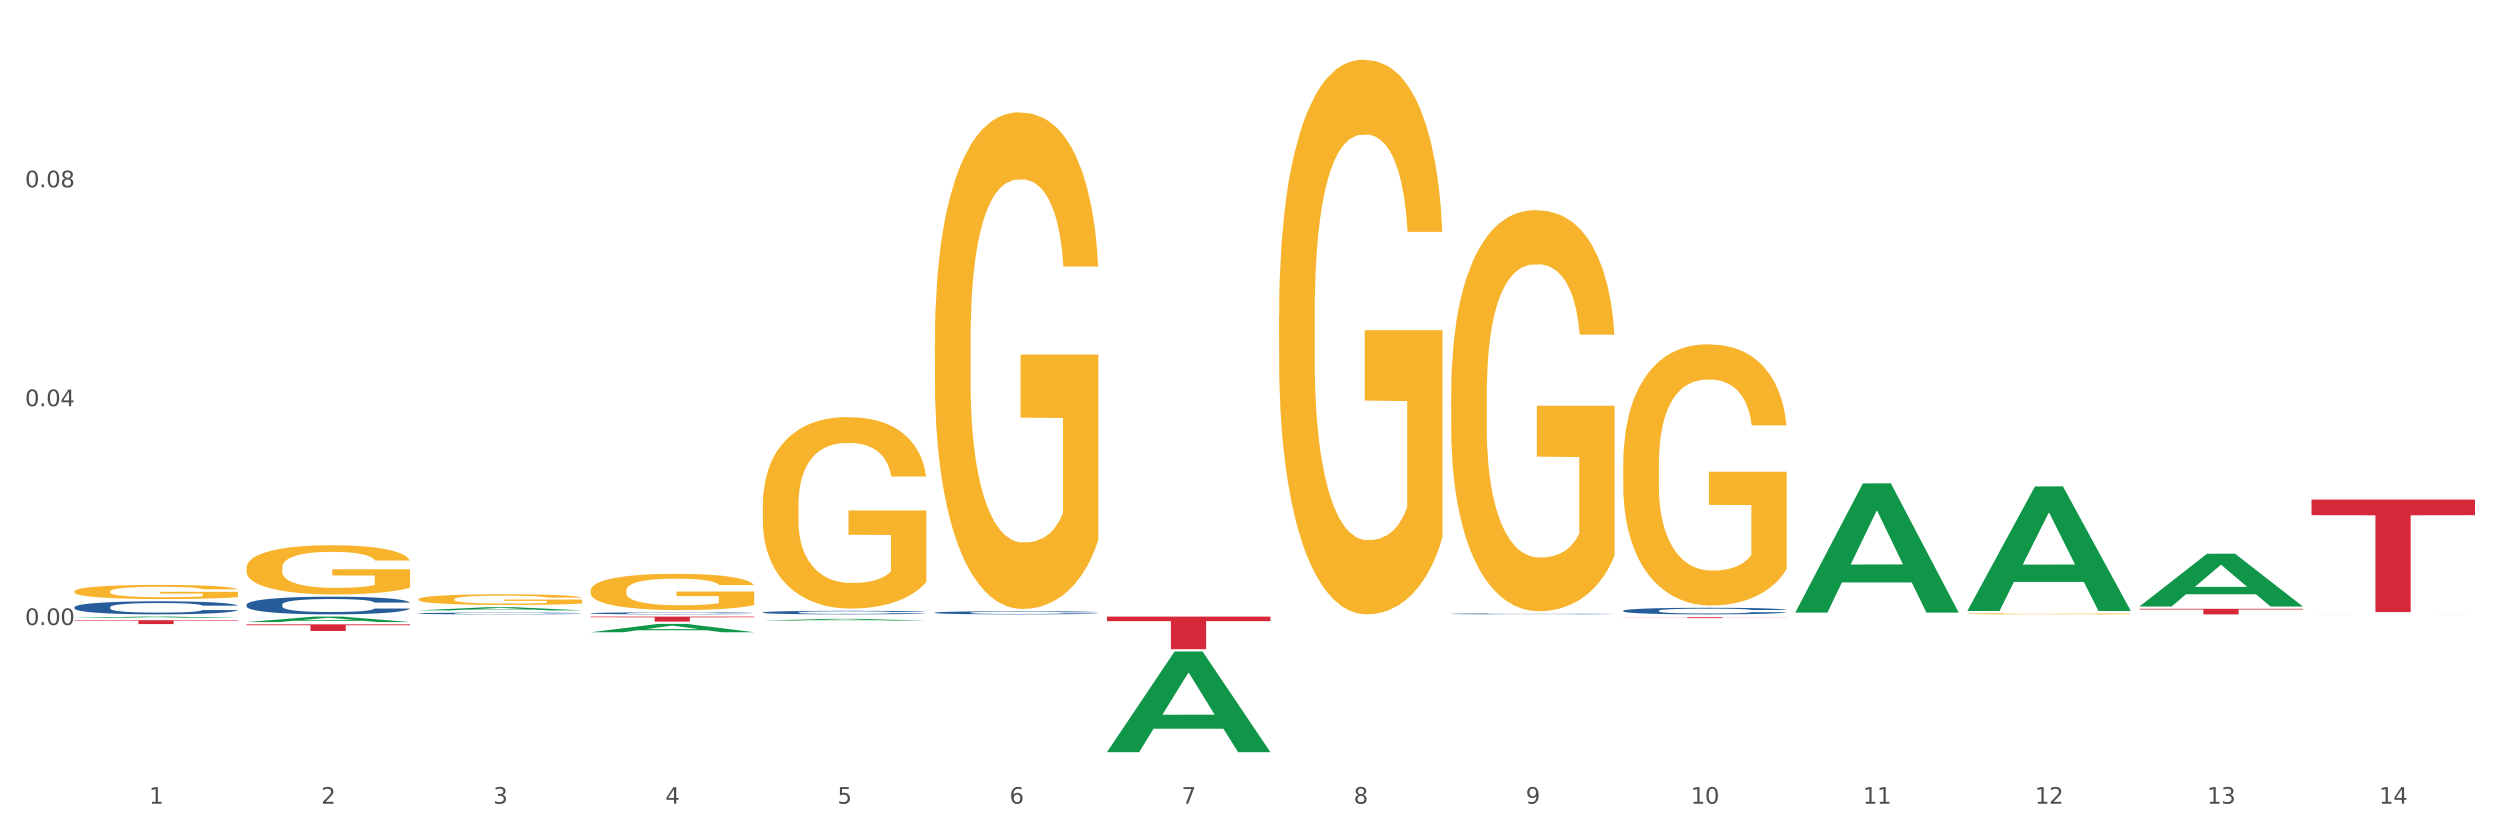 <?xml version="1.0" encoding="utf-8" standalone="no"?>
<!DOCTYPE svg PUBLIC "-//W3C//DTD SVG 1.1//EN"
  "http://www.w3.org/Graphics/SVG/1.1/DTD/svg11.dtd">
<svg xmlns:xlink="http://www.w3.org/1999/xlink" width="1080pt" height="360pt" viewBox="0 0 1080 360" xmlns="http://www.w3.org/2000/svg" version="1.1">
 <rect x="0" y="0" width="1080" height="360" fill="#333333" stroke="none"/>
 <defs>
  <style type="text/css">*{stroke-linejoin: round; stroke-linecap: butt}</style>
 </defs>
 <g id="figure_1">
  <g id="patch_1">
   <path d="M 0 360 
L 1080 360 
L 1080 0 
L 0 0 
z
" style="fill: #ffffff; stroke: #ffffff; stroke-linejoin: miter"/>
  </g>
  <g id="axes_1">
   <g id="matplotlib.axis_1">
    <g id="xtick_1">
     <g id="text_1">
      <!-- 1 -->
      <g style="fill: #4d4d4d" transform="translate(64.432 347.204) scale(0.096 -0.096)">
       <defs>
        <path id="DejaVuSans-31" d="M 794 531 
L 1825 531 
L 1825 4091 
L 703 3866 
L 703 4441 
L 1819 4666 
L 2450 4666 
L 2450 531 
L 3481 531 
L 3481 0 
L 794 0 
L 794 531 
z
" transform="scale(0.016)"/>
       </defs>
       <use xlink:href="#DejaVuSans-31"/>
      </g>
     </g>
    </g>
    <g id="xtick_2">
     <g id="text_2">
      <!-- 2 -->
      <g style="fill: #4d4d4d" transform="translate(138.771 347.204) scale(0.096 -0.096)">
       <defs>
        <path id="DejaVuSans-32" d="M 1228 531 
L 3431 531 
L 3431 0 
L 469 0 
L 469 531 
Q 828 903 1448 1529 
Q 2069 2156 2228 2338 
Q 2531 2678 2651 2914 
Q 2772 3150 2772 3378 
Q 2772 3750 2511 3984 
Q 2250 4219 1831 4219 
Q 1534 4219 1204 4116 
Q 875 4013 500 3803 
L 500 4441 
Q 881 4594 1212 4672 
Q 1544 4750 1819 4750 
Q 2544 4750 2975 4387 
Q 3406 4025 3406 3419 
Q 3406 3131 3298 2873 
Q 3191 2616 2906 2266 
Q 2828 2175 2409 1742 
Q 1991 1309 1228 531 
z
" transform="scale(0.016)"/>
       </defs>
       <use xlink:href="#DejaVuSans-32"/>
      </g>
     </g>
    </g>
    <g id="xtick_3">
     <g id="text_3">
      <!-- 3 -->
      <g style="fill: #4d4d4d" transform="translate(213.109 347.204) scale(0.096 -0.096)">
       <defs>
        <path id="DejaVuSans-33" d="M 2597 2516 
Q 3050 2419 3304 2112 
Q 3559 1806 3559 1356 
Q 3559 666 3084 287 
Q 2609 -91 1734 -91 
Q 1441 -91 1130 -33 
Q 819 25 488 141 
L 488 750 
Q 750 597 1062 519 
Q 1375 441 1716 441 
Q 2309 441 2620 675 
Q 2931 909 2931 1356 
Q 2931 1769 2642 2001 
Q 2353 2234 1838 2234 
L 1294 2234 
L 1294 2753 
L 1863 2753 
Q 2328 2753 2575 2939 
Q 2822 3125 2822 3475 
Q 2822 3834 2567 4026 
Q 2313 4219 1838 4219 
Q 1578 4219 1281 4162 
Q 984 4106 628 3988 
L 628 4550 
Q 988 4650 1302 4700 
Q 1616 4750 1894 4750 
Q 2613 4750 3031 4423 
Q 3450 4097 3450 3541 
Q 3450 3153 3228 2886 
Q 3006 2619 2597 2516 
z
" transform="scale(0.016)"/>
       </defs>
       <use xlink:href="#DejaVuSans-33"/>
      </g>
     </g>
    </g>
    <g id="xtick_4">
     <g id="text_4">
      <!-- 4 -->
      <g style="fill: #4d4d4d" transform="translate(287.448 347.204) scale(0.096 -0.096)">
       <defs>
        <path id="DejaVuSans-34" d="M 2419 4116 
L 825 1625 
L 2419 1625 
L 2419 4116 
z
M 2253 4666 
L 3047 4666 
L 3047 1625 
L 3713 1625 
L 3713 1100 
L 3047 1100 
L 3047 0 
L 2419 0 
L 2419 1100 
L 313 1100 
L 313 1709 
L 2253 4666 
z
" transform="scale(0.016)"/>
       </defs>
       <use xlink:href="#DejaVuSans-34"/>
      </g>
     </g>
    </g>
    <g id="xtick_5">
     <g id="text_5">
      <!-- 5 -->
      <g style="fill: #4d4d4d" transform="translate(361.787 347.204) scale(0.096 -0.096)">
       <defs>
        <path id="DejaVuSans-35" d="M 691 4666 
L 3169 4666 
L 3169 4134 
L 1269 4134 
L 1269 2991 
Q 1406 3038 1543 3061 
Q 1681 3084 1819 3084 
Q 2600 3084 3056 2656 
Q 3513 2228 3513 1497 
Q 3513 744 3044 326 
Q 2575 -91 1722 -91 
Q 1428 -91 1123 -41 
Q 819 9 494 109 
L 494 744 
Q 775 591 1075 516 
Q 1375 441 1709 441 
Q 2250 441 2565 725 
Q 2881 1009 2881 1497 
Q 2881 1984 2565 2268 
Q 2250 2553 1709 2553 
Q 1456 2553 1204 2497 
Q 953 2441 691 2322 
L 691 4666 
z
" transform="scale(0.016)"/>
       </defs>
       <use xlink:href="#DejaVuSans-35"/>
      </g>
     </g>
    </g>
    <g id="xtick_6">
     <g id="text_6">
      <!-- 6 -->
      <g style="fill: #4d4d4d" transform="translate(436.125 347.204) scale(0.096 -0.096)">
       <defs>
        <path id="DejaVuSans-36" d="M 2113 2584 
Q 1688 2584 1439 2293 
Q 1191 2003 1191 1497 
Q 1191 994 1439 701 
Q 1688 409 2113 409 
Q 2538 409 2786 701 
Q 3034 994 3034 1497 
Q 3034 2003 2786 2293 
Q 2538 2584 2113 2584 
z
M 3366 4563 
L 3366 3988 
Q 3128 4100 2886 4159 
Q 2644 4219 2406 4219 
Q 1781 4219 1451 3797 
Q 1122 3375 1075 2522 
Q 1259 2794 1537 2939 
Q 1816 3084 2150 3084 
Q 2853 3084 3261 2657 
Q 3669 2231 3669 1497 
Q 3669 778 3244 343 
Q 2819 -91 2113 -91 
Q 1303 -91 875 529 
Q 447 1150 447 2328 
Q 447 3434 972 4092 
Q 1497 4750 2381 4750 
Q 2619 4750 2861 4703 
Q 3103 4656 3366 4563 
z
" transform="scale(0.016)"/>
       </defs>
       <use xlink:href="#DejaVuSans-36"/>
      </g>
     </g>
    </g>
    <g id="xtick_7">
     <g id="text_7">
      <!-- 7 -->
      <g style="fill: #4d4d4d" transform="translate(510.464 347.204) scale(0.096 -0.096)">
       <defs>
        <path id="DejaVuSans-37" d="M 525 4666 
L 3525 4666 
L 3525 4397 
L 1831 0 
L 1172 0 
L 2766 4134 
L 525 4134 
L 525 4666 
z
" transform="scale(0.016)"/>
       </defs>
       <use xlink:href="#DejaVuSans-37"/>
      </g>
     </g>
    </g>
    <g id="xtick_8">
     <g id="text_8">
      <!-- 8 -->
      <g style="fill: #4d4d4d" transform="translate(584.803 347.204) scale(0.096 -0.096)">
       <defs>
        <path id="DejaVuSans-38" d="M 2034 2216 
Q 1584 2216 1326 1975 
Q 1069 1734 1069 1313 
Q 1069 891 1326 650 
Q 1584 409 2034 409 
Q 2484 409 2743 651 
Q 3003 894 3003 1313 
Q 3003 1734 2745 1975 
Q 2488 2216 2034 2216 
z
M 1403 2484 
Q 997 2584 770 2862 
Q 544 3141 544 3541 
Q 544 4100 942 4425 
Q 1341 4750 2034 4750 
Q 2731 4750 3128 4425 
Q 3525 4100 3525 3541 
Q 3525 3141 3298 2862 
Q 3072 2584 2669 2484 
Q 3125 2378 3379 2068 
Q 3634 1759 3634 1313 
Q 3634 634 3220 271 
Q 2806 -91 2034 -91 
Q 1263 -91 848 271 
Q 434 634 434 1313 
Q 434 1759 690 2068 
Q 947 2378 1403 2484 
z
M 1172 3481 
Q 1172 3119 1398 2916 
Q 1625 2713 2034 2713 
Q 2441 2713 2670 2916 
Q 2900 3119 2900 3481 
Q 2900 3844 2670 4047 
Q 2441 4250 2034 4250 
Q 1625 4250 1398 4047 
Q 1172 3844 1172 3481 
z
" transform="scale(0.016)"/>
       </defs>
       <use xlink:href="#DejaVuSans-38"/>
      </g>
     </g>
    </g>
    <g id="xtick_9">
     <g id="text_9">
      <!-- 9 -->
      <g style="fill: #4d4d4d" transform="translate(659.142 347.204) scale(0.096 -0.096)">
       <defs>
        <path id="DejaVuSans-39" d="M 703 97 
L 703 672 
Q 941 559 1184 500 
Q 1428 441 1663 441 
Q 2288 441 2617 861 
Q 2947 1281 2994 2138 
Q 2813 1869 2534 1725 
Q 2256 1581 1919 1581 
Q 1219 1581 811 2004 
Q 403 2428 403 3163 
Q 403 3881 828 4315 
Q 1253 4750 1959 4750 
Q 2769 4750 3195 4129 
Q 3622 3509 3622 2328 
Q 3622 1225 3098 567 
Q 2575 -91 1691 -91 
Q 1453 -91 1209 -44 
Q 966 3 703 97 
z
M 1959 2075 
Q 2384 2075 2632 2365 
Q 2881 2656 2881 3163 
Q 2881 3666 2632 3958 
Q 2384 4250 1959 4250 
Q 1534 4250 1286 3958 
Q 1038 3666 1038 3163 
Q 1038 2656 1286 2365 
Q 1534 2075 1959 2075 
z
" transform="scale(0.016)"/>
       </defs>
       <use xlink:href="#DejaVuSans-39"/>
      </g>
     </g>
    </g>
    <g id="xtick_10">
     <g id="text_10">
      <!-- 10 -->
      <g style="fill: #4d4d4d" transform="translate(730.426 347.204) scale(0.096 -0.096)">
       <defs>
        <path id="DejaVuSans-30" d="M 2034 4250 
Q 1547 4250 1301 3770 
Q 1056 3291 1056 2328 
Q 1056 1369 1301 889 
Q 1547 409 2034 409 
Q 2525 409 2770 889 
Q 3016 1369 3016 2328 
Q 3016 3291 2770 3770 
Q 2525 4250 2034 4250 
z
M 2034 4750 
Q 2819 4750 3233 4129 
Q 3647 3509 3647 2328 
Q 3647 1150 3233 529 
Q 2819 -91 2034 -91 
Q 1250 -91 836 529 
Q 422 1150 422 2328 
Q 422 3509 836 4129 
Q 1250 4750 2034 4750 
z
" transform="scale(0.016)"/>
       </defs>
       <use xlink:href="#DejaVuSans-31"/>
       <use xlink:href="#DejaVuSans-30" transform="translate(63.623 0)"/>
      </g>
     </g>
    </g>
    <g id="xtick_11">
     <g id="text_11">
      <!-- 11 -->
      <g style="fill: #4d4d4d" transform="translate(804.765 347.204) scale(0.096 -0.096)">
       <use xlink:href="#DejaVuSans-31"/>
       <use xlink:href="#DejaVuSans-31" transform="translate(63.623 0)"/>
      </g>
     </g>
    </g>
    <g id="xtick_12">
     <g id="text_12">
      <!-- 12 -->
      <g style="fill: #4d4d4d" transform="translate(879.104 347.204) scale(0.096 -0.096)">
       <use xlink:href="#DejaVuSans-31"/>
       <use xlink:href="#DejaVuSans-32" transform="translate(63.623 0)"/>
      </g>
     </g>
    </g>
    <g id="xtick_13">
     <g id="text_13">
      <!-- 13 -->
      <g style="fill: #4d4d4d" transform="translate(953.442 347.204) scale(0.096 -0.096)">
       <use xlink:href="#DejaVuSans-31"/>
       <use xlink:href="#DejaVuSans-33" transform="translate(63.623 0)"/>
      </g>
     </g>
    </g>
    <g id="xtick_14">
     <g id="text_14">
      <!-- 14 -->
      <g style="fill: #4d4d4d" transform="translate(1027.781 347.204) scale(0.096 -0.096)">
       <use xlink:href="#DejaVuSans-31"/>
       <use xlink:href="#DejaVuSans-34" transform="translate(63.623 0)"/>
      </g>
     </g>
    </g>
    <g id="xtick_15"/>
    <g id="xtick_16"/>
    <g id="xtick_17"/>
    <g id="xtick_18"/>
    <g id="xtick_19"/>
    <g id="xtick_20"/>
    <g id="xtick_21"/>
    <g id="xtick_22"/>
    <g id="xtick_23"/>
    <g id="xtick_24"/>
    <g id="xtick_25"/>
    <g id="xtick_26"/>
    <g id="xtick_27"/>
   </g>
   <g id="matplotlib.axis_2">
    <g id="ytick_1">
     <g id="text_15">
      <!-- 0.00 -->
      <g style="fill: #4d4d4d" transform="translate(10.8 270.018) scale(0.096 -0.096)">
       <defs>
        <path id="DejaVuSans-2e" d="M 684 794 
L 1344 794 
L 1344 0 
L 684 0 
L 684 794 
z
" transform="scale(0.016)"/>
       </defs>
       <use xlink:href="#DejaVuSans-30"/>
       <use xlink:href="#DejaVuSans-2e" transform="translate(63.623 0)"/>
       <use xlink:href="#DejaVuSans-30" transform="translate(95.41 0)"/>
       <use xlink:href="#DejaVuSans-30" transform="translate(159.033 0)"/>
      </g>
     </g>
    </g>
    <g id="ytick_2">
     <g id="text_16">
      <!-- 0.04 -->
      <g style="fill: #4d4d4d" transform="translate(10.8 175.466) scale(0.096 -0.096)">
       <use xlink:href="#DejaVuSans-30"/>
       <use xlink:href="#DejaVuSans-2e" transform="translate(63.623 0)"/>
       <use xlink:href="#DejaVuSans-30" transform="translate(95.41 0)"/>
       <use xlink:href="#DejaVuSans-34" transform="translate(159.033 0)"/>
      </g>
     </g>
    </g>
    <g id="ytick_3">
     <g id="text_17">
      <!-- 0.08 -->
      <g style="fill: #4d4d4d" transform="translate(10.8 80.915) scale(0.096 -0.096)">
       <use xlink:href="#DejaVuSans-30"/>
       <use xlink:href="#DejaVuSans-2e" transform="translate(63.623 0)"/>
       <use xlink:href="#DejaVuSans-30" transform="translate(95.41 0)"/>
       <use xlink:href="#DejaVuSans-38" transform="translate(159.033 0)"/>
      </g>
     </g>
    </g>
    <g id="ytick_4"/>
    <g id="ytick_5"/>
    <g id="ytick_6"/>
    <g id="ytick_7"/>
   </g>
   <g id="PolyCollection_1">
    <path d="M 924.24 262.991 
L 994.861 262.991 
L 994.861 263.327 
L 967.081 263.329 
L 967.081 265.408 
L 951.852 265.408 
L 951.852 263.329 
L 924.24 263.327 
L 924.24 262.993 
L 924.24 262.991 
z
" clip-path="url(#p493da4c71f)" style="fill: #d62839"/>
    <path d="M 998.578 215.816 
L 1069.2 215.816 
L 1069.2 222.571 
L 1041.42 222.617 
L 1041.42 264.427 
L 1026.191 264.427 
L 1026.191 222.617 
L 998.578 222.571 
L 998.578 215.862 
L 998.578 215.816 
z
" clip-path="url(#p493da4c71f)" style="fill: #d62839"/>
    <path d="M 478.207 266.371 
L 548.829 266.371 
L 548.829 268.328 
L 521.049 268.342 
L 521.049 280.458 
L 505.82 280.458 
L 505.82 268.342 
L 478.207 268.328 
L 478.207 266.384 
L 478.207 266.371 
z
" clip-path="url(#p493da4c71f)" style="fill: #d62839"/>
    <path d="M 701.223 266.647 
L 771.845 266.647 
L 771.845 266.699 
L 744.065 266.7 
L 744.065 267.023 
L 728.836 267.023 
L 728.836 266.7 
L 701.223 266.699 
L 701.223 266.648 
L 701.223 266.647 
z
" clip-path="url(#p493da4c71f)" style="fill: #d62839"/>
    <path d="M 180.852 263.677 
L 180.925 263.676 
L 210.048 262.314 
L 222.133 262.312 
L 251.474 263.679 
L 237.495 263.679 
L 231.161 263.361 
L 201.092 263.361 
L 200.874 263.366 
L 194.758 263.679 
L 180.852 263.679 
L 180.852 263.677 
L 204.878 263.171 
L 227.375 263.17 
L 216.236 262.604 
L 216.09 262.601 
L 215.945 262.605 
L 204.806 263.17 
L 204.878 263.171 
L 180.852 263.677 
z
" clip-path="url(#p493da4c71f)" style="fill: #109648"/>
    <path d="M 255.191 273.126 
L 255.264 273.122 
L 284.386 269.509 
L 296.472 269.505 
L 325.813 273.132 
L 311.834 273.132 
L 305.5 272.288 
L 275.431 272.288 
L 275.213 272.301 
L 269.097 273.132 
L 255.191 273.132 
L 255.191 273.126 
L 279.217 271.784 
L 301.714 271.78 
L 290.575 270.278 
L 290.429 270.272 
L 290.284 270.282 
L 279.144 271.78 
L 279.217 271.784 
L 255.191 273.126 
z
" clip-path="url(#p493da4c71f)" style="fill: #109648"/>
    <path d="M 329.53 266.371 
L 400.152 266.371 
L 400.152 266.372 
L 372.371 266.372 
L 372.371 266.38 
L 357.143 266.38 
L 357.143 266.372 
L 329.53 266.372 
L 329.53 266.371 
L 329.53 266.371 
z
" clip-path="url(#p493da4c71f)" style="fill: #d62839"/>
    <path d="M 255.191 266.371 
L 325.813 266.371 
L 325.813 266.673 
L 298.033 266.675 
L 298.033 268.543 
L 282.804 268.543 
L 282.804 266.675 
L 255.191 266.673 
L 255.191 266.373 
L 255.191 266.371 
z
" clip-path="url(#p493da4c71f)" style="fill: #d62839"/>
    <path d="M 924.24 261.985 
L 924.312 261.964 
L 953.435 239.206 
L 965.52 239.184 
L 994.861 262.028 
L 980.883 262.028 
L 974.548 256.709 
L 944.48 256.709 
L 944.261 256.795 
L 938.145 262.028 
L 924.24 262.028 
L 924.24 261.985 
L 948.265 253.534 
L 970.763 253.513 
L 959.623 244.054 
L 959.478 244.011 
L 959.332 244.075 
L 948.193 253.513 
L 948.265 253.534 
L 924.24 261.985 
z
" clip-path="url(#p493da4c71f)" style="fill: #109648"/>
    <path d="M 998.578 265.408 
L 998.651 265.408 
L 1027.773 265.39 
L 1039.859 265.39 
L 1069.2 265.408 
L 1055.221 265.408 
L 1048.887 265.404 
L 1018.818 265.404 
L 1018.6 265.404 
L 1012.484 265.408 
L 998.578 265.408 
L 998.578 265.408 
L 1022.604 265.401 
L 1045.101 265.401 
L 1033.962 265.394 
L 1033.816 265.394 
L 1033.671 265.394 
L 1022.531 265.401 
L 1022.604 265.401 
L 998.578 265.408 
z
" clip-path="url(#p493da4c71f)" style="fill: #109648"/>
    <path d="M 329.53 268.099 
L 329.603 268.098 
L 358.725 267.343 
L 370.811 267.342 
L 400.152 268.1 
L 386.173 268.1 
L 379.839 267.924 
L 349.77 267.924 
L 349.551 267.927 
L 343.436 268.1 
L 329.53 268.1 
L 329.53 268.099 
L 353.556 267.818 
L 376.053 267.818 
L 364.914 267.504 
L 364.768 267.502 
L 364.622 267.504 
L 353.483 267.818 
L 353.556 267.818 
L 329.53 268.099 
z
" clip-path="url(#p493da4c71f)" style="fill: #109648"/>
    <path d="M 478.207 324.868 
L 478.28 324.827 
L 507.402 281.461 
L 519.488 281.421 
L 548.829 324.95 
L 534.85 324.95 
L 528.516 314.813 
L 498.447 314.813 
L 498.229 314.977 
L 492.113 324.95 
L 478.207 324.95 
L 478.207 324.868 
L 502.233 308.764 
L 524.73 308.723 
L 513.591 290.699 
L 513.445 290.617 
L 513.3 290.739 
L 502.16 308.723 
L 502.233 308.764 
L 478.207 324.868 
z
" clip-path="url(#p493da4c71f)" style="fill: #109648"/>
    <path d="M 106.514 269.698 
L 177.135 269.698 
L 177.135 270.101 
L 149.355 270.104 
L 149.355 272.596 
L 134.126 272.596 
L 134.126 270.104 
L 106.514 270.101 
L 106.514 269.701 
L 106.514 269.698 
z
" clip-path="url(#p493da4c71f)" style="fill: #d62839"/>
    <path d="M 32.175 267.924 
L 102.797 267.924 
L 102.797 268.157 
L 75.017 268.159 
L 75.017 269.604 
L 59.788 269.604 
L 59.788 268.159 
L 32.175 268.157 
L 32.175 267.926 
L 32.175 267.924 
z
" clip-path="url(#p493da4c71f)" style="fill: #d62839"/>
    <path d="M 849.901 263.84 
L 849.974 263.79 
L 879.096 210.151 
L 891.182 210.1 
L 920.523 263.942 
L 906.544 263.942 
L 900.21 251.404 
L 870.141 251.404 
L 869.922 251.606 
L 863.807 263.942 
L 849.901 263.942 
L 849.901 263.84 
L 873.927 243.922 
L 896.424 243.871 
L 885.284 221.576 
L 885.139 221.475 
L 884.993 221.627 
L 873.854 243.871 
L 873.927 243.922 
L 849.901 263.84 
z
" clip-path="url(#p493da4c71f)" style="fill: #109648"/>
    <path d="M 775.562 264.542 
L 775.635 264.49 
L 804.757 208.836 
L 816.843 208.783 
L 846.184 264.647 
L 832.205 264.647 
L 825.871 251.638 
L 795.802 251.638 
L 795.584 251.848 
L 789.468 264.647 
L 775.562 264.647 
L 775.562 264.542 
L 799.588 243.875 
L 822.085 243.823 
L 810.946 220.69 
L 810.8 220.585 
L 810.655 220.743 
L 799.515 243.823 
L 799.588 243.875 
L 775.562 264.542 
z
" clip-path="url(#p493da4c71f)" style="fill: #109648"/>
    <path d="M 32.175 255.507 
L 32.258 255.501 
L 32.258 255.3 
L 32.425 255.127 
L 33.259 254.708 
L 34.51 254.362 
L 35.427 254.177 
L 36.344 254.027 
L 37.428 253.876 
L 38.762 253.719 
L 41.18 253.49 
L 42.681 253.373 
L 44.515 253.25 
L 47.85 253.071 
L 50.268 252.971 
L 52.77 252.887 
L 56.855 252.787 
L 59.523 252.742 
L 62.358 252.708 
L 65.777 252.686 
L 68.361 252.68 
L 74.031 252.697 
L 78.867 252.747 
L 81.202 252.787 
L 84.203 252.854 
L 85.788 252.898 
L 88.372 252.988 
L 91.04 253.105 
L 92.875 253.205 
L 95.626 253.395 
L 97.711 253.585 
L 99.628 253.82 
L 100.629 253.982 
L 101.379 254.133 
L 102.046 254.306 
L 102.713 254.58 
L 87.705 254.58 
L 87.122 254.384 
L 86.204 254.2 
L 84.87 254.021 
L 83.703 253.909 
L 81.702 253.77 
L 79.868 253.68 
L 77.95 253.613 
L 75.615 253.557 
L 73.781 253.529 
L 71.196 253.507 
L 66.11 253.513 
L 62.692 253.557 
L 60.357 253.613 
L 58.856 253.664 
L 57.522 253.719 
L 56.021 253.798 
L 54.27 253.915 
L 53.02 254.021 
L 51.769 254.155 
L 50.768 254.289 
L 49.851 254.446 
L 49.101 254.613 
L 48.517 254.786 
L 48.017 254.999 
L 47.6 255.35 
L 47.6 256.116 
L 47.767 256.289 
L 48.184 256.518 
L 48.684 256.691 
L 49.518 256.898 
L 50.268 257.037 
L 51.686 257.238 
L 53.27 257.406 
L 54.52 257.512 
L 55.771 257.602 
L 57.939 257.724 
L 60.357 257.825 
L 62.441 257.886 
L 65.276 257.942 
L 67.194 257.965 
L 68.862 257.976 
L 72.947 257.976 
L 75.865 257.959 
L 79.117 257.92 
L 81.619 257.87 
L 83.703 257.808 
L 86.038 257.708 
L 87.538 257.613 
L 87.538 256.445 
L 69.195 256.44 
L 69.195 255.663 
L 102.797 255.663 
L 102.797 257.942 
L 101.379 258.06 
L 99.795 258.166 
L 98.128 258.261 
L 95.626 258.378 
L 92.625 258.49 
L 89.956 258.568 
L 87.122 258.635 
L 83.786 258.696 
L 79.451 258.752 
L 76.783 258.775 
L 73.447 258.791 
L 69.529 258.797 
L 66.11 258.786 
L 62.775 258.758 
L 59.273 258.708 
L 55.855 258.635 
L 53.27 258.562 
L 50.685 258.473 
L 47.934 258.356 
L 45.766 258.244 
L 44.098 258.143 
L 42.264 258.015 
L 40.263 257.847 
L 38.762 257.697 
L 37.428 257.54 
L 36.01 257.339 
L 35.01 257.166 
L 34.009 256.948 
L 33.426 256.786 
L 32.759 256.535 
L 32.258 256.183 
L 32.175 255.507 
z
" clip-path="url(#p493da4c71f)" style="fill: #f7b32b"/>
    <path d="M 106.514 245.37 
L 106.597 245.35 
L 106.597 244.652 
L 106.764 244.05 
L 107.598 242.595 
L 108.848 241.391 
L 109.765 240.751 
L 110.683 240.227 
L 111.767 239.703 
L 113.101 239.16 
L 115.519 238.364 
L 117.019 237.957 
L 118.854 237.53 
L 122.189 236.909 
L 124.607 236.559 
L 127.108 236.268 
L 131.194 235.919 
L 133.862 235.764 
L 136.697 235.647 
L 140.115 235.57 
L 142.7 235.55 
L 148.37 235.608 
L 153.206 235.783 
L 155.54 235.919 
L 158.542 236.152 
L 160.126 236.307 
L 162.711 236.617 
L 165.379 237.025 
L 167.213 237.374 
L 169.965 238.034 
L 172.049 238.694 
L 173.967 239.509 
L 174.968 240.072 
L 175.718 240.596 
L 176.385 241.197 
L 177.052 242.148 
L 162.044 242.148 
L 161.46 241.469 
L 160.543 240.829 
L 159.209 240.208 
L 158.042 239.82 
L 156.041 239.334 
L 154.206 239.024 
L 152.289 238.791 
L 149.954 238.597 
L 148.12 238.5 
L 145.535 238.422 
L 140.449 238.442 
L 137.03 238.597 
L 134.696 238.791 
L 133.195 238.966 
L 131.861 239.16 
L 130.36 239.431 
L 128.609 239.839 
L 127.358 240.208 
L 126.108 240.673 
L 125.107 241.139 
L 124.19 241.683 
L 123.44 242.265 
L 122.856 242.866 
L 122.356 243.604 
L 121.939 244.826 
L 121.939 247.485 
L 122.106 248.087 
L 122.522 248.882 
L 123.023 249.484 
L 123.856 250.202 
L 124.607 250.687 
L 126.024 251.386 
L 127.609 251.968 
L 128.859 252.337 
L 130.11 252.647 
L 132.278 253.074 
L 134.696 253.424 
L 136.78 253.637 
L 139.615 253.831 
L 141.533 253.909 
L 143.2 253.948 
L 147.286 253.948 
L 150.204 253.889 
L 153.456 253.753 
L 155.957 253.579 
L 158.042 253.365 
L 160.376 253.016 
L 161.877 252.686 
L 161.877 248.63 
L 143.534 248.611 
L 143.534 245.913 
L 177.135 245.913 
L 177.135 253.831 
L 175.718 254.239 
L 174.134 254.607 
L 172.466 254.937 
L 169.965 255.345 
L 166.963 255.733 
L 164.295 256.005 
L 161.46 256.238 
L 158.125 256.451 
L 153.789 256.645 
L 151.121 256.723 
L 147.786 256.781 
L 143.867 256.8 
L 140.449 256.761 
L 137.114 256.664 
L 133.612 256.49 
L 130.193 256.238 
L 127.609 255.985 
L 125.024 255.675 
L 122.272 255.267 
L 120.104 254.879 
L 118.437 254.53 
L 116.603 254.083 
L 114.601 253.501 
L 113.101 252.977 
L 111.767 252.434 
L 110.349 251.735 
L 109.349 251.134 
L 108.348 250.377 
L 107.764 249.814 
L 107.097 248.941 
L 106.597 247.718 
L 106.514 245.37 
z
" clip-path="url(#p493da4c71f)" style="fill: #f7b32b"/>
    <path d="M 701.223 200.89 
L 701.307 200.787 
L 701.307 197.077 
L 701.474 193.882 
L 702.307 186.152 
L 703.558 179.763 
L 704.475 176.362 
L 705.392 173.579 
L 706.476 170.797 
L 707.81 167.911 
L 710.228 163.685 
L 711.729 161.521 
L 713.563 159.254 
L 716.899 155.956 
L 719.317 154.101 
L 721.818 152.555 
L 725.903 150.7 
L 728.572 149.875 
L 731.406 149.257 
L 734.825 148.845 
L 737.41 148.742 
L 743.08 149.051 
L 747.915 149.979 
L 750.25 150.7 
L 753.252 151.937 
L 754.836 152.761 
L 757.421 154.41 
L 760.089 156.574 
L 761.923 158.429 
L 764.675 161.933 
L 766.759 165.437 
L 768.677 169.766 
L 769.677 172.755 
L 770.428 175.537 
L 771.095 178.732 
L 771.762 183.782 
L 756.754 183.782 
L 756.17 180.175 
L 755.253 176.774 
L 753.919 173.476 
L 752.751 171.415 
L 750.75 168.838 
L 748.916 167.189 
L 746.998 165.953 
L 744.664 164.922 
L 742.829 164.407 
L 740.245 163.995 
L 735.159 164.098 
L 731.74 164.922 
L 729.405 165.953 
L 727.905 166.88 
L 726.571 167.911 
L 725.07 169.354 
L 723.319 171.518 
L 722.068 173.476 
L 720.817 175.949 
L 719.817 178.423 
L 718.9 181.309 
L 718.149 184.4 
L 717.566 187.595 
L 717.065 191.511 
L 716.648 198.004 
L 716.648 212.123 
L 716.815 215.318 
L 717.232 219.544 
L 717.732 222.738 
L 718.566 226.552 
L 719.317 229.128 
L 720.734 232.838 
L 722.318 235.93 
L 723.569 237.888 
L 724.82 239.537 
L 726.987 241.804 
L 729.405 243.659 
L 731.49 244.793 
L 734.325 245.824 
L 736.242 246.236 
L 737.91 246.442 
L 741.996 246.442 
L 744.914 246.133 
L 748.166 245.411 
L 750.667 244.484 
L 752.751 243.35 
L 755.086 241.495 
L 756.587 239.743 
L 756.587 218.204 
L 738.244 218.101 
L 738.244 203.776 
L 771.845 203.776 
L 771.845 245.824 
L 770.428 247.988 
L 768.844 249.946 
L 767.176 251.698 
L 764.675 253.862 
L 761.673 255.924 
L 759.005 257.366 
L 756.17 258.603 
L 752.835 259.737 
L 748.499 260.767 
L 745.831 261.18 
L 742.496 261.489 
L 738.577 261.592 
L 735.159 261.386 
L 731.823 260.87 
L 728.321 259.943 
L 724.903 258.603 
L 722.318 257.263 
L 719.733 255.614 
L 716.982 253.45 
L 714.814 251.389 
L 713.147 249.534 
L 711.312 247.163 
L 709.311 244.072 
L 707.81 241.289 
L 706.476 238.403 
L 705.059 234.693 
L 704.058 231.498 
L 703.058 227.479 
L 702.474 224.49 
L 701.807 219.853 
L 701.307 213.36 
L 701.223 200.89 
z
" clip-path="url(#p493da4c71f)" style="fill: #f7b32b"/>
    <path d="M 849.901 265.137 
L 849.984 265.137 
L 849.984 265.12 
L 850.151 265.106 
L 850.985 265.071 
L 852.235 265.043 
L 853.153 265.027 
L 854.07 265.015 
L 855.154 265.003 
L 856.488 264.99 
L 858.906 264.971 
L 860.407 264.961 
L 862.241 264.951 
L 865.576 264.936 
L 867.994 264.928 
L 870.495 264.921 
L 874.581 264.913 
L 877.249 264.909 
L 880.084 264.906 
L 883.502 264.904 
L 886.087 264.904 
L 891.757 264.905 
L 896.593 264.91 
L 898.927 264.913 
L 901.929 264.918 
L 903.513 264.922 
L 906.098 264.929 
L 908.766 264.939 
L 910.601 264.947 
L 913.352 264.963 
L 915.436 264.979 
L 917.354 264.998 
L 918.355 265.011 
L 919.105 265.024 
L 919.772 265.038 
L 920.439 265.061 
L 905.431 265.061 
L 904.847 265.044 
L 903.93 265.029 
L 902.596 265.015 
L 901.429 265.005 
L 899.428 264.994 
L 897.593 264.986 
L 895.676 264.981 
L 893.341 264.976 
L 891.507 264.974 
L 888.922 264.972 
L 883.836 264.973 
L 880.417 264.976 
L 878.083 264.981 
L 876.582 264.985 
L 875.248 264.99 
L 873.747 264.996 
L 871.996 265.006 
L 870.745 265.015 
L 869.495 265.026 
L 868.494 265.037 
L 867.577 265.05 
L 866.827 265.063 
L 866.243 265.078 
L 865.743 265.095 
L 865.326 265.124 
L 865.326 265.187 
L 865.493 265.201 
L 865.91 265.22 
L 866.41 265.235 
L 867.244 265.252 
L 867.994 265.263 
L 869.411 265.28 
L 870.996 265.294 
L 872.246 265.302 
L 873.497 265.31 
L 875.665 265.32 
L 878.083 265.328 
L 880.167 265.333 
L 883.002 265.338 
L 884.92 265.34 
L 886.587 265.341 
L 890.673 265.341 
L 893.591 265.339 
L 896.843 265.336 
L 899.344 265.332 
L 901.429 265.327 
L 903.763 265.318 
L 905.264 265.311 
L 905.264 265.214 
L 886.921 265.214 
L 886.921 265.15 
L 920.523 265.15 
L 920.523 265.338 
L 919.105 265.347 
L 917.521 265.356 
L 915.853 265.364 
L 913.352 265.374 
L 910.35 265.383 
L 907.682 265.389 
L 904.847 265.395 
L 901.512 265.4 
L 897.177 265.405 
L 894.508 265.406 
L 891.173 265.408 
L 887.254 265.408 
L 883.836 265.407 
L 880.501 265.405 
L 876.999 265.401 
L 873.58 265.395 
L 870.996 265.389 
L 868.411 265.382 
L 865.659 265.372 
L 863.492 265.363 
L 861.824 265.354 
L 859.99 265.344 
L 857.989 265.33 
L 856.488 265.318 
L 855.154 265.305 
L 853.736 265.288 
L 852.736 265.274 
L 851.735 265.256 
L 851.151 265.242 
L 850.484 265.222 
L 849.984 265.193 
L 849.901 265.137 
z
" clip-path="url(#p493da4c71f)" style="fill: #f7b32b"/>
    <path d="M 180.852 258.866 
L 180.936 258.862 
L 180.936 258.71 
L 181.103 258.579 
L 181.936 258.263 
L 183.187 258.001 
L 184.104 257.862 
L 185.021 257.748 
L 186.105 257.634 
L 187.439 257.516 
L 189.857 257.343 
L 191.358 257.255 
L 193.192 257.162 
L 196.528 257.027 
L 198.946 256.951 
L 201.447 256.888 
L 205.533 256.812 
L 208.201 256.778 
L 211.036 256.753 
L 214.454 256.736 
L 217.039 256.732 
L 222.709 256.744 
L 227.545 256.782 
L 229.879 256.812 
L 232.881 256.863 
L 234.465 256.896 
L 237.05 256.964 
L 239.718 257.052 
L 241.552 257.128 
L 244.304 257.272 
L 246.388 257.415 
L 248.306 257.592 
L 249.306 257.715 
L 250.057 257.828 
L 250.724 257.959 
L 251.391 258.166 
L 236.383 258.166 
L 235.799 258.018 
L 234.882 257.879 
L 233.548 257.744 
L 232.38 257.66 
L 230.379 257.554 
L 228.545 257.487 
L 226.627 257.436 
L 224.293 257.394 
L 222.458 257.373 
L 219.874 257.356 
L 214.788 257.36 
L 211.369 257.394 
L 209.034 257.436 
L 207.534 257.474 
L 206.2 257.516 
L 204.699 257.575 
L 202.948 257.664 
L 201.697 257.744 
L 200.446 257.845 
L 199.446 257.946 
L 198.529 258.065 
L 197.778 258.191 
L 197.195 258.322 
L 196.694 258.482 
L 196.277 258.748 
L 196.277 259.326 
L 196.444 259.456 
L 196.861 259.629 
L 197.361 259.76 
L 198.195 259.916 
L 198.946 260.022 
L 200.363 260.173 
L 201.947 260.3 
L 203.198 260.38 
L 204.449 260.447 
L 206.616 260.54 
L 209.034 260.616 
L 211.119 260.663 
L 213.954 260.705 
L 215.871 260.722 
L 217.539 260.73 
L 221.625 260.73 
L 224.543 260.717 
L 227.795 260.688 
L 230.296 260.65 
L 232.38 260.604 
L 234.715 260.528 
L 236.216 260.456 
L 236.216 259.574 
L 217.873 259.57 
L 217.873 258.984 
L 251.474 258.984 
L 251.474 260.705 
L 250.057 260.793 
L 248.473 260.873 
L 246.805 260.945 
L 244.304 261.034 
L 241.302 261.118 
L 238.634 261.177 
L 235.799 261.228 
L 232.464 261.274 
L 228.128 261.316 
L 225.46 261.333 
L 222.125 261.346 
L 218.206 261.35 
L 214.788 261.342 
L 211.452 261.321 
L 207.951 261.283 
L 204.532 261.228 
L 201.947 261.173 
L 199.362 261.105 
L 196.611 261.017 
L 194.443 260.932 
L 192.776 260.857 
L 190.941 260.76 
L 188.94 260.633 
L 187.439 260.519 
L 186.105 260.401 
L 184.688 260.249 
L 183.687 260.119 
L 182.687 259.954 
L 182.103 259.832 
L 181.436 259.642 
L 180.936 259.376 
L 180.852 258.866 
z
" clip-path="url(#p493da4c71f)" style="fill: #f7b32b"/>
    <path d="M 255.191 255.137 
L 255.275 255.123 
L 255.275 254.608 
L 255.441 254.164 
L 256.275 253.09 
L 257.526 252.203 
L 258.443 251.73 
L 259.36 251.344 
L 260.444 250.957 
L 261.778 250.556 
L 264.196 249.969 
L 265.697 249.669 
L 267.531 249.354 
L 270.866 248.896 
L 273.284 248.638 
L 275.786 248.423 
L 279.871 248.166 
L 282.539 248.051 
L 285.374 247.965 
L 288.793 247.908 
L 291.377 247.893 
L 297.047 247.936 
L 301.883 248.065 
L 304.218 248.166 
L 307.219 248.337 
L 308.804 248.452 
L 311.388 248.681 
L 314.057 248.982 
L 315.891 249.239 
L 318.642 249.726 
L 320.727 250.213 
L 322.645 250.814 
L 323.645 251.229 
L 324.395 251.616 
L 325.062 252.06 
L 325.73 252.761 
L 310.721 252.761 
L 310.138 252.26 
L 309.221 251.787 
L 307.886 251.329 
L 306.719 251.043 
L 304.718 250.685 
L 302.884 250.456 
L 300.966 250.284 
L 298.631 250.141 
L 296.797 250.07 
L 294.212 250.012 
L 289.126 250.027 
L 285.708 250.141 
L 283.373 250.284 
L 281.872 250.413 
L 280.538 250.556 
L 279.037 250.757 
L 277.286 251.057 
L 276.036 251.329 
L 274.785 251.673 
L 273.785 252.017 
L 272.867 252.417 
L 272.117 252.847 
L 271.533 253.291 
L 271.033 253.835 
L 270.616 254.737 
L 270.616 256.698 
L 270.783 257.142 
L 271.2 257.729 
L 271.7 258.172 
L 272.534 258.702 
L 273.284 259.06 
L 274.702 259.575 
L 276.286 260.005 
L 277.537 260.277 
L 278.787 260.506 
L 280.955 260.821 
L 283.373 261.079 
L 285.458 261.236 
L 288.292 261.379 
L 290.21 261.437 
L 291.878 261.465 
L 295.963 261.465 
L 298.882 261.422 
L 302.133 261.322 
L 304.635 261.193 
L 306.719 261.036 
L 309.054 260.778 
L 310.555 260.535 
L 310.555 257.543 
L 292.211 257.528 
L 292.211 255.538 
L 325.813 255.538 
L 325.813 261.379 
L 324.395 261.68 
L 322.811 261.952 
L 321.144 262.195 
L 318.642 262.496 
L 315.641 262.782 
L 312.973 262.983 
L 310.138 263.155 
L 306.803 263.312 
L 302.467 263.455 
L 299.799 263.512 
L 296.464 263.555 
L 292.545 263.57 
L 289.126 263.541 
L 285.791 263.469 
L 282.289 263.341 
L 278.871 263.155 
L 276.286 262.968 
L 273.701 262.739 
L 270.95 262.439 
L 268.782 262.152 
L 267.114 261.895 
L 265.28 261.565 
L 263.279 261.136 
L 261.778 260.749 
L 260.444 260.349 
L 259.027 259.833 
L 258.026 259.389 
L 257.025 258.831 
L 256.442 258.416 
L 255.775 257.772 
L 255.275 256.87 
L 255.191 255.137 
z
" clip-path="url(#p493da4c71f)" style="fill: #f7b32b"/>
    <path d="M 626.885 265.191 
L 626.968 265.19 
L 626.968 265.18 
L 627.219 265.167 
L 628.137 265.141 
L 629.306 265.122 
L 631.309 265.1 
L 632.394 265.091 
L 633.813 265.08 
L 636.735 265.063 
L 640.074 265.049 
L 642.411 265.041 
L 644.164 265.036 
L 648.088 265.027 
L 650.342 265.023 
L 652.679 265.02 
L 654.683 265.017 
L 658.022 265.015 
L 660.693 265.014 
L 663.782 265.014 
L 666.369 265.014 
L 669.792 265.015 
L 674.801 265.02 
L 676.721 265.022 
L 679.308 265.026 
L 681.98 265.032 
L 684.15 265.038 
L 686.654 265.046 
L 689.242 265.057 
L 691.747 265.071 
L 693.5 265.083 
L 694.919 265.097 
L 696.171 265.113 
L 697.089 265.131 
L 697.506 265.145 
L 682.23 265.145 
L 681.813 265.132 
L 680.978 265.118 
L 680.143 265.108 
L 679.225 265.1 
L 677.806 265.091 
L 676.554 265.085 
L 674.467 265.078 
L 672.547 265.074 
L 670.961 265.072 
L 669.041 265.069 
L 664.95 265.067 
L 662.029 265.067 
L 660.192 265.068 
L 657.938 265.07 
L 656.018 265.072 
L 653.764 265.077 
L 652.011 265.081 
L 650.258 265.087 
L 649.257 265.092 
L 647.754 265.1 
L 646.752 265.106 
L 645.417 265.117 
L 644.665 265.125 
L 643.33 265.146 
L 642.745 265.161 
L 642.495 265.171 
L 642.328 265.183 
L 642.328 265.239 
L 642.829 265.264 
L 643.246 265.275 
L 643.914 265.287 
L 645.166 265.303 
L 647.003 265.319 
L 648.923 265.33 
L 650.509 265.337 
L 652.011 265.342 
L 653.514 265.346 
L 655.35 265.349 
L 656.853 265.352 
L 659.107 265.354 
L 661.778 265.355 
L 663.865 265.355 
L 668.122 265.353 
L 670.042 265.351 
L 671.879 265.349 
L 673.882 265.345 
L 675.468 265.34 
L 676.387 265.337 
L 677.889 265.33 
L 679.058 265.323 
L 680.06 265.315 
L 680.728 265.308 
L 681.479 265.297 
L 682.063 265.285 
L 682.23 265.278 
L 697.506 265.278 
L 697.173 265.291 
L 696.588 265.304 
L 695.42 265.321 
L 694.501 265.33 
L 693.082 265.342 
L 691.58 265.352 
L 689.493 265.364 
L 687.573 265.372 
L 685.569 265.379 
L 683.399 265.386 
L 679.475 265.395 
L 678.056 265.397 
L 675.051 265.401 
L 672.714 265.404 
L 669.291 265.406 
L 665.785 265.408 
L 662.112 265.408 
L 658.856 265.407 
L 655.267 265.405 
L 653.013 265.403 
L 650.509 265.4 
L 647.587 265.395 
L 644.832 265.389 
L 642.244 265.382 
L 639.824 265.373 
L 637.57 265.364 
L 634.648 265.348 
L 632.478 265.333 
L 630.892 265.319 
L 629.806 265.307 
L 628.721 265.292 
L 628.137 265.282 
L 627.219 265.256 
L 626.885 265.233 
L 626.885 265.191 
z
" clip-path="url(#p493da4c71f)" style="fill: #255c99"/>
    <path d="M 701.223 263.837 
L 701.307 263.834 
L 701.307 263.761 
L 701.557 263.662 
L 702.476 263.479 
L 703.644 263.341 
L 705.648 263.18 
L 706.733 263.112 
L 708.152 263.036 
L 711.074 262.914 
L 714.413 262.81 
L 716.75 262.752 
L 718.503 262.716 
L 722.427 262.651 
L 724.681 262.622 
L 727.018 262.599 
L 729.021 262.583 
L 732.36 262.565 
L 735.032 262.557 
L 738.12 262.554 
L 740.708 262.557 
L 744.131 262.567 
L 749.139 262.599 
L 751.059 262.617 
L 753.647 262.648 
L 756.318 262.69 
L 758.489 262.731 
L 760.993 262.791 
L 763.581 262.87 
L 766.085 262.969 
L 767.838 263.06 
L 769.257 263.156 
L 770.51 263.274 
L 771.428 263.401 
L 771.845 263.508 
L 756.569 263.508 
L 756.151 263.412 
L 755.317 263.307 
L 754.482 263.237 
L 753.564 263.18 
L 752.145 263.115 
L 750.892 263.073 
L 748.805 263.023 
L 746.885 262.992 
L 745.299 262.974 
L 743.379 262.958 
L 739.289 262.943 
L 736.367 262.943 
L 734.531 262.948 
L 732.277 262.961 
L 730.357 262.979 
L 728.103 263.01 
L 726.35 263.044 
L 724.597 263.089 
L 723.595 263.12 
L 722.093 263.177 
L 721.091 263.224 
L 719.755 263.305 
L 719.004 263.362 
L 717.668 263.511 
L 717.084 263.62 
L 716.834 263.696 
L 716.667 263.779 
L 716.667 264.186 
L 717.168 264.368 
L 717.585 264.446 
L 718.253 264.535 
L 719.505 264.65 
L 721.341 264.762 
L 723.261 264.843 
L 724.847 264.892 
L 726.35 264.929 
L 727.853 264.957 
L 729.689 264.983 
L 731.192 264.999 
L 733.446 265.015 
L 736.117 265.022 
L 738.204 265.022 
L 742.461 265.009 
L 744.381 264.996 
L 746.218 264.978 
L 748.221 264.949 
L 749.807 264.918 
L 750.725 264.895 
L 752.228 264.845 
L 753.397 264.793 
L 754.398 264.733 
L 755.066 264.681 
L 755.818 264.603 
L 756.402 264.514 
L 756.569 264.467 
L 771.845 264.467 
L 771.511 264.561 
L 770.927 264.652 
L 769.758 264.775 
L 768.84 264.845 
L 767.421 264.931 
L 765.918 265.004 
L 763.831 265.085 
L 761.911 265.145 
L 759.908 265.197 
L 757.738 265.244 
L 753.814 265.309 
L 752.395 265.327 
L 749.39 265.359 
L 747.052 265.377 
L 743.63 265.395 
L 740.124 265.406 
L 736.451 265.408 
L 733.195 265.403 
L 729.606 265.387 
L 727.352 265.372 
L 724.847 265.348 
L 721.926 265.312 
L 719.171 265.267 
L 716.583 265.215 
L 714.162 265.155 
L 711.908 265.088 
L 708.987 264.976 
L 706.816 264.866 
L 705.23 264.764 
L 704.145 264.678 
L 703.06 264.569 
L 702.476 264.493 
L 701.557 264.311 
L 701.223 264.142 
L 701.223 263.837 
z
" clip-path="url(#p493da4c71f)" style="fill: #255c99"/>
    <path d="M 329.53 218.415 
L 329.613 218.339 
L 329.613 215.619 
L 329.78 213.278 
L 330.614 207.612 
L 331.864 202.928 
L 332.782 200.435 
L 333.699 198.395 
L 334.783 196.356 
L 336.117 194.241 
L 338.535 191.143 
L 340.036 189.557 
L 341.87 187.895 
L 345.205 185.477 
L 347.623 184.118 
L 350.124 182.985 
L 354.21 181.625 
L 356.878 181.02 
L 359.713 180.567 
L 363.131 180.265 
L 365.716 180.189 
L 371.386 180.416 
L 376.222 181.096 
L 378.557 181.625 
L 381.558 182.531 
L 383.142 183.136 
L 385.727 184.344 
L 388.395 185.931 
L 390.23 187.291 
L 392.981 189.859 
L 395.066 192.428 
L 396.983 195.6 
L 397.984 197.791 
L 398.734 199.831 
L 399.401 202.173 
L 400.068 205.874 
L 385.06 205.874 
L 384.476 203.23 
L 383.559 200.737 
L 382.225 198.32 
L 381.058 196.809 
L 379.057 194.92 
L 377.222 193.712 
L 375.305 192.805 
L 372.97 192.05 
L 371.136 191.672 
L 368.551 191.37 
L 363.465 191.445 
L 360.046 192.05 
L 357.712 192.805 
L 356.211 193.485 
L 354.877 194.241 
L 353.376 195.298 
L 351.625 196.885 
L 350.375 198.32 
L 349.124 200.133 
L 348.123 201.946 
L 347.206 204.061 
L 346.456 206.328 
L 345.872 208.669 
L 345.372 211.54 
L 344.955 216.299 
L 344.955 226.649 
L 345.122 228.991 
L 345.539 232.088 
L 346.039 234.43 
L 346.873 237.225 
L 347.623 239.114 
L 349.04 241.833 
L 350.625 244.1 
L 351.875 245.535 
L 353.126 246.744 
L 355.294 248.406 
L 357.712 249.765 
L 359.796 250.596 
L 362.631 251.352 
L 364.549 251.654 
L 366.216 251.805 
L 370.302 251.805 
L 373.22 251.578 
L 376.472 251.05 
L 378.973 250.37 
L 381.058 249.539 
L 383.392 248.179 
L 384.893 246.895 
L 384.893 231.106 
L 366.55 231.03 
L 366.55 220.53 
L 400.152 220.53 
L 400.152 251.352 
L 398.734 252.938 
L 397.15 254.374 
L 395.482 255.658 
L 392.981 257.244 
L 389.979 258.755 
L 387.311 259.813 
L 384.476 260.719 
L 381.141 261.55 
L 376.806 262.306 
L 374.137 262.608 
L 370.802 262.834 
L 366.884 262.91 
L 363.465 262.759 
L 360.13 262.381 
L 356.628 261.701 
L 353.209 260.719 
L 350.625 259.737 
L 348.04 258.528 
L 345.288 256.942 
L 343.121 255.431 
L 341.453 254.071 
L 339.619 252.334 
L 337.618 250.068 
L 336.117 248.028 
L 334.783 245.913 
L 333.365 243.193 
L 332.365 240.851 
L 331.364 237.905 
L 330.781 235.714 
L 330.113 232.315 
L 329.613 227.555 
L 329.53 218.415 
z
" clip-path="url(#p493da4c71f)" style="fill: #f7b32b"/>
    <path d="M 403.869 147.672 
L 403.952 147.476 
L 403.952 140.422 
L 404.119 134.347 
L 404.952 119.651 
L 406.203 107.502 
L 407.12 101.035 
L 408.037 95.745 
L 409.121 90.454 
L 410.455 84.967 
L 412.873 76.933 
L 414.374 72.818 
L 416.209 68.507 
L 419.544 62.237 
L 421.962 58.71 
L 424.463 55.77 
L 428.549 52.243 
L 431.217 50.676 
L 434.052 49.5 
L 437.47 48.716 
L 440.055 48.52 
L 445.725 49.108 
L 450.561 50.872 
L 452.895 52.243 
L 455.897 54.595 
L 457.481 56.162 
L 460.066 59.298 
L 462.734 63.413 
L 464.568 66.94 
L 467.32 73.602 
L 469.404 80.264 
L 471.322 88.494 
L 472.322 94.177 
L 473.073 99.468 
L 473.74 105.542 
L 474.407 115.144 
L 459.399 115.144 
L 458.815 108.285 
L 457.898 101.819 
L 456.564 95.549 
L 455.397 91.63 
L 453.396 86.731 
L 451.561 83.596 
L 449.643 81.244 
L 447.309 79.285 
L 445.475 78.305 
L 442.89 77.521 
L 437.804 77.717 
L 434.385 79.285 
L 432.051 81.244 
L 430.55 83.008 
L 429.216 84.967 
L 427.715 87.711 
L 425.964 91.826 
L 424.713 95.549 
L 423.463 100.251 
L 422.462 104.954 
L 421.545 110.441 
L 420.794 116.32 
L 420.211 122.394 
L 419.711 129.84 
L 419.294 142.185 
L 419.294 169.03 
L 419.46 175.105 
L 419.877 183.139 
L 420.378 189.214 
L 421.211 196.464 
L 421.962 201.363 
L 423.379 208.417 
L 424.963 214.295 
L 426.214 218.018 
L 427.465 221.154 
L 429.633 225.465 
L 432.051 228.992 
L 434.135 231.147 
L 436.97 233.107 
L 438.888 233.89 
L 440.555 234.282 
L 444.641 234.282 
L 447.559 233.695 
L 450.811 232.323 
L 453.312 230.559 
L 455.397 228.404 
L 457.731 224.877 
L 459.232 221.546 
L 459.232 180.592 
L 440.889 180.396 
L 440.889 153.158 
L 474.49 153.158 
L 474.49 233.107 
L 473.073 237.222 
L 471.489 240.945 
L 469.821 244.276 
L 467.32 248.391 
L 464.318 252.31 
L 461.65 255.053 
L 458.815 257.405 
L 455.48 259.56 
L 451.144 261.52 
L 448.476 262.303 
L 445.141 262.891 
L 441.222 263.087 
L 437.804 262.695 
L 434.469 261.716 
L 430.967 259.952 
L 427.548 257.405 
L 424.963 254.857 
L 422.379 251.722 
L 419.627 247.607 
L 417.459 243.688 
L 415.792 240.161 
L 413.957 235.654 
L 411.956 229.775 
L 410.455 224.485 
L 409.121 218.998 
L 407.704 211.944 
L 406.703 205.869 
L 405.703 198.227 
L 405.119 192.545 
L 404.452 183.727 
L 403.952 171.382 
L 403.869 147.672 
z
" clip-path="url(#p493da4c71f)" style="fill: #f7b32b"/>
    <path d="M 552.546 136.501 
L 552.629 136.282 
L 552.629 128.404 
L 552.796 121.619 
L 553.63 105.205 
L 554.881 91.636 
L 555.798 84.413 
L 556.715 78.504 
L 557.799 72.595 
L 559.133 66.467 
L 561.551 57.494 
L 563.052 52.898 
L 564.886 48.083 
L 568.221 41.08 
L 570.639 37.14 
L 573.141 33.857 
L 577.226 29.918 
L 579.894 28.167 
L 582.729 26.854 
L 586.148 25.978 
L 588.732 25.759 
L 594.402 26.416 
L 599.238 28.386 
L 601.573 29.918 
L 604.574 32.544 
L 606.158 34.295 
L 608.743 37.797 
L 611.411 42.393 
L 613.246 46.332 
L 615.997 53.773 
L 618.082 61.214 
L 619.999 70.406 
L 621 76.753 
L 621.75 82.662 
L 622.417 89.447 
L 623.084 100.171 
L 608.076 100.171 
L 607.493 92.511 
L 606.575 85.289 
L 605.241 78.285 
L 604.074 73.908 
L 602.073 68.437 
L 600.239 64.935 
L 598.321 62.309 
L 595.986 60.12 
L 594.152 59.026 
L 591.567 58.15 
L 586.481 58.369 
L 583.063 60.12 
L 580.728 62.309 
L 579.227 64.278 
L 577.893 66.467 
L 576.392 69.531 
L 574.641 74.127 
L 573.391 78.285 
L 572.14 83.538 
L 571.139 88.79 
L 570.222 94.918 
L 569.472 101.484 
L 568.888 108.269 
L 568.388 116.585 
L 567.971 130.373 
L 567.971 160.357 
L 568.138 167.141 
L 568.555 176.114 
L 569.055 182.899 
L 569.889 190.997 
L 570.639 196.468 
L 572.057 204.347 
L 573.641 210.913 
L 574.891 215.071 
L 576.142 218.573 
L 578.31 223.388 
L 580.728 227.327 
L 582.812 229.734 
L 585.647 231.923 
L 587.565 232.798 
L 589.233 233.236 
L 593.318 233.236 
L 596.236 232.58 
L 599.488 231.048 
L 601.99 229.078 
L 604.074 226.67 
L 606.409 222.731 
L 607.909 219.01 
L 607.909 173.269 
L 589.566 173.05 
L 589.566 142.629 
L 623.168 142.629 
L 623.168 231.923 
L 621.75 236.519 
L 620.166 240.677 
L 618.499 244.398 
L 615.997 248.994 
L 612.996 253.371 
L 610.327 256.435 
L 607.493 259.061 
L 604.157 261.469 
L 599.822 263.657 
L 597.154 264.533 
L 593.818 265.189 
L 589.9 265.408 
L 586.481 264.971 
L 583.146 263.876 
L 579.644 261.906 
L 576.226 259.061 
L 573.641 256.216 
L 571.056 252.714 
L 568.305 248.118 
L 566.137 243.741 
L 564.469 239.802 
L 562.635 234.768 
L 560.634 228.202 
L 559.133 222.293 
L 557.799 216.165 
L 556.381 208.286 
L 555.381 201.502 
L 554.38 192.966 
L 553.797 186.62 
L 553.13 176.771 
L 552.629 162.983 
L 552.546 136.501 
z
" clip-path="url(#p493da4c71f)" style="fill: #f7b32b"/>
    <path d="M 626.885 170.848 
L 626.968 170.69 
L 626.968 164.993 
L 627.135 160.088 
L 627.969 148.22 
L 629.219 138.409 
L 630.136 133.187 
L 631.054 128.914 
L 632.138 124.642 
L 633.472 120.211 
L 635.89 113.723 
L 637.39 110.4 
L 639.225 106.919 
L 642.56 101.855 
L 644.978 99.007 
L 647.479 96.634 
L 651.565 93.785 
L 654.233 92.519 
L 657.068 91.57 
L 660.486 90.937 
L 663.071 90.779 
L 668.741 91.253 
L 673.577 92.678 
L 675.911 93.785 
L 678.913 95.684 
L 680.497 96.95 
L 683.082 99.482 
L 685.75 102.805 
L 687.584 105.653 
L 690.336 111.033 
L 692.42 116.413 
L 694.338 123.06 
L 695.339 127.649 
L 696.089 131.921 
L 696.756 136.826 
L 697.423 144.58 
L 682.415 144.58 
L 681.831 139.042 
L 680.914 133.82 
L 679.58 128.756 
L 678.413 125.591 
L 676.412 121.635 
L 674.577 119.104 
L 672.66 117.205 
L 670.325 115.622 
L 668.491 114.831 
L 665.906 114.198 
L 660.82 114.356 
L 657.401 115.622 
L 655.067 117.205 
L 653.566 118.629 
L 652.232 120.211 
L 650.731 122.427 
L 648.98 125.75 
L 647.729 128.756 
L 646.479 132.554 
L 645.478 136.352 
L 644.561 140.782 
L 643.811 145.53 
L 643.227 150.435 
L 642.727 156.448 
L 642.31 166.417 
L 642.31 188.096 
L 642.476 193.001 
L 642.893 199.489 
L 643.394 204.395 
L 644.227 210.25 
L 644.978 214.206 
L 646.395 219.902 
L 647.979 224.649 
L 649.23 227.656 
L 650.481 230.188 
L 652.649 233.669 
L 655.067 236.517 
L 657.151 238.258 
L 659.986 239.84 
L 661.904 240.473 
L 663.571 240.79 
L 667.657 240.79 
L 670.575 240.315 
L 673.827 239.207 
L 676.328 237.783 
L 678.413 236.043 
L 680.747 233.194 
L 682.248 230.504 
L 682.248 197.432 
L 663.905 197.274 
L 663.905 175.279 
L 697.506 175.279 
L 697.506 239.84 
L 696.089 243.163 
L 694.505 246.17 
L 692.837 248.86 
L 690.336 252.183 
L 687.334 255.348 
L 684.666 257.563 
L 681.831 259.462 
L 678.496 261.203 
L 674.16 262.785 
L 671.492 263.418 
L 668.157 263.893 
L 664.238 264.051 
L 660.82 263.735 
L 657.485 262.943 
L 653.983 261.519 
L 650.564 259.462 
L 647.979 257.405 
L 645.395 254.873 
L 642.643 251.55 
L 640.475 248.385 
L 638.808 245.537 
L 636.974 241.898 
L 634.972 237.15 
L 633.472 232.878 
L 632.138 228.447 
L 630.72 222.751 
L 629.72 217.845 
L 628.719 211.674 
L 628.135 207.085 
L 627.468 199.964 
L 626.968 189.995 
L 626.885 170.848 
z
" clip-path="url(#p493da4c71f)" style="fill: #f7b32b"/>
    <path d="M 32.175 262.297 
L 32.258 262.292 
L 32.258 262.148 
L 32.509 261.952 
L 33.427 261.591 
L 34.596 261.317 
L 36.599 260.997 
L 37.684 260.863 
L 39.104 260.714 
L 42.025 260.471 
L 45.364 260.265 
L 47.702 260.151 
L 49.455 260.079 
L 53.378 259.95 
L 55.632 259.893 
L 57.969 259.847 
L 59.973 259.816 
L 63.312 259.78 
L 65.983 259.765 
L 69.072 259.759 
L 71.66 259.765 
L 75.082 259.785 
L 80.091 259.847 
L 82.011 259.883 
L 84.599 259.945 
L 87.27 260.028 
L 89.44 260.11 
L 91.945 260.229 
L 94.533 260.384 
L 97.037 260.58 
L 98.79 260.76 
L 100.209 260.951 
L 101.461 261.183 
L 102.379 261.436 
L 102.797 261.647 
L 87.52 261.647 
L 87.103 261.457 
L 86.268 261.25 
L 85.434 261.111 
L 84.515 260.997 
L 83.096 260.868 
L 81.844 260.786 
L 79.757 260.688 
L 77.837 260.626 
L 76.251 260.59 
L 74.331 260.559 
L 70.241 260.528 
L 67.319 260.528 
L 65.482 260.538 
L 63.229 260.564 
L 61.309 260.6 
L 59.055 260.662 
L 57.302 260.729 
L 55.549 260.817 
L 54.547 260.879 
L 53.044 260.992 
L 52.043 261.085 
L 50.707 261.245 
L 49.956 261.359 
L 48.62 261.653 
L 48.036 261.869 
L 47.785 262.019 
L 47.618 262.184 
L 47.618 262.989 
L 48.119 263.35 
L 48.537 263.505 
L 49.204 263.68 
L 50.457 263.907 
L 52.293 264.129 
L 54.213 264.289 
L 55.799 264.387 
L 57.302 264.459 
L 58.804 264.516 
L 60.641 264.567 
L 62.143 264.598 
L 64.397 264.629 
L 67.069 264.645 
L 69.155 264.645 
L 73.413 264.619 
L 75.333 264.593 
L 77.169 264.557 
L 79.173 264.5 
L 80.759 264.438 
L 81.677 264.392 
L 83.18 264.294 
L 84.348 264.191 
L 85.35 264.072 
L 86.018 263.969 
L 86.769 263.814 
L 87.353 263.639 
L 87.52 263.546 
L 102.797 263.546 
L 102.463 263.732 
L 101.879 263.912 
L 100.71 264.155 
L 99.792 264.294 
L 98.372 264.464 
L 96.87 264.609 
L 94.783 264.769 
L 92.863 264.887 
L 90.86 264.99 
L 88.689 265.083 
L 84.766 265.212 
L 83.347 265.248 
L 80.341 265.31 
L 78.004 265.346 
L 74.581 265.382 
L 71.075 265.403 
L 67.402 265.408 
L 64.147 265.398 
L 60.557 265.367 
L 58.303 265.336 
L 55.799 265.29 
L 52.877 265.217 
L 50.123 265.13 
L 47.535 265.026 
L 45.114 264.908 
L 42.86 264.774 
L 39.938 264.552 
L 37.768 264.335 
L 36.182 264.134 
L 35.097 263.964 
L 34.011 263.747 
L 33.427 263.597 
L 32.509 263.236 
L 32.175 262.901 
L 32.175 262.297 
z
" clip-path="url(#p493da4c71f)" style="fill: #255c99"/>
    <path d="M 106.514 261.198 
L 106.597 261.191 
L 106.597 260.995 
L 106.848 260.73 
L 107.766 260.241 
L 108.935 259.871 
L 110.938 259.438 
L 112.023 259.257 
L 113.442 259.054 
L 116.364 258.726 
L 119.703 258.447 
L 122.04 258.293 
L 123.794 258.196 
L 127.717 258.021 
L 129.971 257.944 
L 132.308 257.881 
L 134.312 257.84 
L 137.651 257.791 
L 140.322 257.77 
L 143.411 257.763 
L 145.998 257.77 
L 149.421 257.798 
L 154.43 257.881 
L 156.35 257.93 
L 158.937 258.014 
L 161.609 258.126 
L 163.779 258.238 
L 166.283 258.398 
L 168.871 258.608 
L 171.376 258.873 
L 173.129 259.117 
L 174.548 259.376 
L 175.8 259.69 
L 176.718 260.032 
L 177.135 260.318 
L 161.859 260.318 
L 161.442 260.06 
L 160.607 259.781 
L 159.772 259.592 
L 158.854 259.438 
L 157.435 259.264 
L 156.183 259.152 
L 154.096 259.02 
L 152.176 258.936 
L 150.59 258.887 
L 148.67 258.845 
L 144.579 258.803 
L 141.658 258.803 
L 139.821 258.817 
L 137.567 258.852 
L 135.647 258.901 
L 133.393 258.985 
L 131.64 259.075 
L 129.887 259.194 
L 128.886 259.278 
L 127.383 259.431 
L 126.381 259.557 
L 125.046 259.774 
L 124.294 259.927 
L 122.959 260.325 
L 122.374 260.618 
L 122.124 260.821 
L 121.957 261.044 
L 121.957 262.134 
L 122.458 262.622 
L 122.875 262.832 
L 123.543 263.069 
L 124.795 263.376 
L 126.632 263.677 
L 128.552 263.893 
L 130.138 264.026 
L 131.64 264.123 
L 133.143 264.2 
L 134.979 264.27 
L 136.482 264.312 
L 138.736 264.354 
L 141.407 264.375 
L 143.494 264.375 
L 147.751 264.34 
L 149.671 264.305 
L 151.508 264.256 
L 153.511 264.179 
L 155.097 264.096 
L 156.016 264.033 
L 157.518 263.9 
L 158.687 263.76 
L 159.689 263.6 
L 160.357 263.46 
L 161.108 263.251 
L 161.692 263.013 
L 161.859 262.888 
L 177.135 262.888 
L 176.802 263.139 
L 176.217 263.383 
L 175.049 263.712 
L 174.13 263.9 
L 172.711 264.13 
L 171.209 264.326 
L 169.122 264.542 
L 167.202 264.703 
L 165.198 264.843 
L 163.028 264.968 
L 159.104 265.143 
L 157.685 265.192 
L 154.68 265.276 
L 152.343 265.324 
L 148.92 265.373 
L 145.414 265.401 
L 141.741 265.408 
L 138.486 265.394 
L 134.896 265.352 
L 132.642 265.31 
L 130.138 265.248 
L 127.216 265.15 
L 124.461 265.031 
L 121.874 264.892 
L 119.453 264.731 
L 117.199 264.549 
L 114.277 264.249 
L 112.107 263.956 
L 110.521 263.684 
L 109.435 263.453 
L 108.35 263.16 
L 107.766 262.957 
L 106.848 262.469 
L 106.514 262.015 
L 106.514 261.198 
z
" clip-path="url(#p493da4c71f)" style="fill: #255c99"/>
    <path d="M 180.852 264.986 
L 180.936 264.985 
L 180.936 264.966 
L 181.186 264.939 
L 182.105 264.89 
L 183.273 264.853 
L 185.277 264.81 
L 186.362 264.792 
L 187.781 264.771 
L 190.703 264.738 
L 194.042 264.71 
L 196.379 264.695 
L 198.132 264.685 
L 202.056 264.668 
L 204.31 264.66 
L 206.647 264.654 
L 208.65 264.65 
L 211.989 264.645 
L 214.661 264.643 
L 217.749 264.642 
L 220.337 264.643 
L 223.76 264.645 
L 228.768 264.654 
L 230.688 264.659 
L 233.276 264.667 
L 235.947 264.678 
L 238.118 264.689 
L 240.622 264.706 
L 243.21 264.727 
L 245.714 264.753 
L 247.467 264.778 
L 248.886 264.804 
L 250.139 264.835 
L 251.057 264.869 
L 251.474 264.898 
L 236.198 264.898 
L 235.78 264.872 
L 234.946 264.844 
L 234.111 264.825 
L 233.193 264.81 
L 231.774 264.792 
L 230.521 264.781 
L 228.434 264.768 
L 226.514 264.759 
L 224.928 264.755 
L 223.008 264.75 
L 218.918 264.746 
L 215.996 264.746 
L 214.16 264.748 
L 211.906 264.751 
L 209.986 264.756 
L 207.732 264.764 
L 205.979 264.773 
L 204.226 264.785 
L 203.224 264.794 
L 201.722 264.809 
L 200.72 264.822 
L 199.384 264.843 
L 198.633 264.859 
L 197.297 264.899 
L 196.713 264.928 
L 196.463 264.948 
L 196.296 264.971 
L 196.296 265.08 
L 196.797 265.129 
L 197.214 265.15 
L 197.882 265.174 
L 199.134 265.205 
L 200.97 265.235 
L 202.89 265.256 
L 204.476 265.27 
L 205.979 265.279 
L 207.482 265.287 
L 209.318 265.294 
L 210.821 265.298 
L 213.075 265.303 
L 215.746 265.305 
L 217.833 265.305 
L 222.09 265.301 
L 224.01 265.298 
L 225.847 265.293 
L 227.85 265.285 
L 229.436 265.277 
L 230.354 265.27 
L 231.857 265.257 
L 233.026 265.243 
L 234.027 265.227 
L 234.695 265.213 
L 235.447 265.192 
L 236.031 265.168 
L 236.198 265.156 
L 251.474 265.156 
L 251.14 265.181 
L 250.556 265.205 
L 249.387 265.238 
L 248.469 265.257 
L 247.05 265.28 
L 245.547 265.3 
L 243.46 265.321 
L 241.54 265.338 
L 239.537 265.352 
L 237.367 265.364 
L 233.443 265.382 
L 232.024 265.387 
L 229.019 265.395 
L 226.681 265.4 
L 223.259 265.405 
L 219.753 265.408 
L 216.08 265.408 
L 212.824 265.407 
L 209.235 265.403 
L 206.981 265.398 
L 204.476 265.392 
L 201.555 265.382 
L 198.8 265.37 
L 196.212 265.356 
L 193.791 265.34 
L 191.538 265.322 
L 188.616 265.292 
L 186.445 265.263 
L 184.859 265.235 
L 183.774 265.212 
L 182.689 265.183 
L 182.105 265.163 
L 181.186 265.114 
L 180.852 265.068 
L 180.852 264.986 
z
" clip-path="url(#p493da4c71f)" style="fill: #255c99"/>
    <path d="M 255.191 264.926 
L 255.275 264.925 
L 255.275 264.903 
L 255.525 264.872 
L 256.443 264.816 
L 257.612 264.774 
L 259.615 264.724 
L 260.701 264.703 
L 262.12 264.68 
L 265.041 264.643 
L 268.381 264.611 
L 270.718 264.593 
L 272.471 264.582 
L 276.394 264.562 
L 278.648 264.553 
L 280.986 264.546 
L 282.989 264.541 
L 286.328 264.535 
L 288.999 264.533 
L 292.088 264.532 
L 294.676 264.533 
L 298.098 264.536 
L 303.107 264.546 
L 305.027 264.551 
L 307.615 264.561 
L 310.286 264.574 
L 312.457 264.587 
L 314.961 264.605 
L 317.549 264.629 
L 320.053 264.659 
L 321.806 264.687 
L 323.225 264.717 
L 324.477 264.753 
L 325.396 264.792 
L 325.813 264.825 
L 310.537 264.825 
L 310.119 264.795 
L 309.284 264.763 
L 308.45 264.742 
L 307.531 264.724 
L 306.112 264.704 
L 304.86 264.691 
L 302.773 264.676 
L 300.853 264.667 
L 299.267 264.661 
L 297.347 264.656 
L 293.257 264.651 
L 290.335 264.651 
L 288.499 264.653 
L 286.245 264.657 
L 284.325 264.663 
L 282.071 264.672 
L 280.318 264.683 
L 278.565 264.696 
L 277.563 264.706 
L 276.06 264.723 
L 275.059 264.738 
L 273.723 264.763 
L 272.972 264.78 
L 271.636 264.826 
L 271.052 264.859 
L 270.801 264.883 
L 270.634 264.908 
L 270.634 265.033 
L 271.135 265.089 
L 271.553 265.113 
L 272.22 265.14 
L 273.473 265.175 
L 275.309 265.21 
L 277.229 265.235 
L 278.815 265.25 
L 280.318 265.261 
L 281.82 265.27 
L 283.657 265.278 
L 285.159 265.283 
L 287.413 265.287 
L 290.085 265.29 
L 292.172 265.29 
L 296.429 265.286 
L 298.349 265.282 
L 300.185 265.276 
L 302.189 265.267 
L 303.775 265.258 
L 304.693 265.251 
L 306.196 265.235 
L 307.364 265.219 
L 308.366 265.201 
L 309.034 265.185 
L 309.785 265.161 
L 310.37 265.134 
L 310.537 265.119 
L 325.813 265.119 
L 325.479 265.148 
L 324.895 265.176 
L 323.726 265.214 
L 322.808 265.235 
L 321.389 265.262 
L 319.886 265.284 
L 317.799 265.309 
L 315.879 265.327 
L 313.876 265.343 
L 311.705 265.358 
L 307.782 265.378 
L 306.363 265.383 
L 303.358 265.393 
L 301.02 265.399 
L 297.598 265.404 
L 294.092 265.407 
L 290.419 265.408 
L 287.163 265.407 
L 283.573 265.402 
L 281.32 265.397 
L 278.815 265.39 
L 275.893 265.379 
L 273.139 265.365 
L 270.551 265.349 
L 268.13 265.331 
L 265.876 265.31 
L 262.955 265.275 
L 260.784 265.242 
L 259.198 265.211 
L 258.113 265.184 
L 257.028 265.151 
L 256.443 265.127 
L 255.525 265.071 
L 255.191 265.019 
L 255.191 264.926 
z
" clip-path="url(#p493da4c71f)" style="fill: #255c99"/>
    <path d="M 329.53 264.562 
L 329.613 264.561 
L 329.613 264.522 
L 329.864 264.469 
L 330.782 264.37 
L 331.951 264.296 
L 333.954 264.209 
L 335.039 264.173 
L 336.458 264.132 
L 339.38 264.066 
L 342.719 264.01 
L 345.057 263.979 
L 346.81 263.959 
L 350.733 263.924 
L 352.987 263.909 
L 355.324 263.896 
L 357.328 263.888 
L 360.667 263.878 
L 363.338 263.874 
L 366.427 263.872 
L 369.015 263.874 
L 372.437 263.879 
L 377.446 263.896 
L 379.366 263.906 
L 381.954 263.923 
L 384.625 263.945 
L 386.795 263.968 
L 389.3 264 
L 391.887 264.042 
L 394.392 264.095 
L 396.145 264.145 
L 397.564 264.196 
L 398.816 264.26 
L 399.734 264.328 
L 400.152 264.386 
L 384.875 264.386 
L 384.458 264.334 
L 383.623 264.278 
L 382.788 264.24 
L 381.87 264.209 
L 380.451 264.174 
L 379.199 264.152 
L 377.112 264.125 
L 375.192 264.108 
L 373.606 264.098 
L 371.686 264.09 
L 367.595 264.081 
L 364.674 264.081 
L 362.837 264.084 
L 360.583 264.091 
L 358.663 264.101 
L 356.41 264.118 
L 354.656 264.136 
L 352.903 264.16 
L 351.902 264.177 
L 350.399 264.208 
L 349.397 264.233 
L 348.062 264.276 
L 347.31 264.307 
L 345.975 264.387 
L 345.391 264.446 
L 345.14 264.487 
L 344.973 264.532 
L 344.973 264.75 
L 345.474 264.849 
L 345.891 264.891 
L 346.559 264.938 
L 347.811 265 
L 349.648 265.06 
L 351.568 265.104 
L 353.154 265.131 
L 354.656 265.15 
L 356.159 265.166 
L 357.996 265.18 
L 359.498 265.188 
L 361.752 265.196 
L 364.423 265.201 
L 366.51 265.201 
L 370.768 265.194 
L 372.688 265.187 
L 374.524 265.177 
L 376.528 265.161 
L 378.114 265.145 
L 379.032 265.132 
L 380.534 265.105 
L 381.703 265.077 
L 382.705 265.045 
L 383.373 265.017 
L 384.124 264.975 
L 384.708 264.927 
L 384.875 264.902 
L 400.152 264.902 
L 399.818 264.952 
L 399.233 265.001 
L 398.065 265.067 
L 397.146 265.105 
L 395.727 265.152 
L 394.225 265.191 
L 392.138 265.234 
L 390.218 265.267 
L 388.214 265.295 
L 386.044 265.32 
L 382.121 265.355 
L 380.701 265.365 
L 377.696 265.382 
L 375.359 265.391 
L 371.936 265.401 
L 368.43 265.407 
L 364.757 265.408 
L 361.502 265.405 
L 357.912 265.397 
L 355.658 265.389 
L 353.154 265.376 
L 350.232 265.356 
L 347.477 265.332 
L 344.89 265.304 
L 342.469 265.272 
L 340.215 265.236 
L 337.293 265.175 
L 335.123 265.116 
L 333.537 265.062 
L 332.452 265.016 
L 331.366 264.957 
L 330.782 264.916 
L 329.864 264.818 
L 329.53 264.727 
L 329.53 264.562 
z
" clip-path="url(#p493da4c71f)" style="fill: #255c99"/>
    <path d="M 403.869 264.66 
L 403.952 264.659 
L 403.952 264.624 
L 404.202 264.577 
L 405.121 264.49 
L 406.289 264.424 
L 408.293 264.347 
L 409.378 264.315 
L 410.797 264.279 
L 413.719 264.221 
L 417.058 264.171 
L 419.395 264.144 
L 421.148 264.127 
L 425.072 264.096 
L 427.326 264.082 
L 429.663 264.071 
L 431.666 264.063 
L 435.006 264.055 
L 437.677 264.051 
L 440.766 264.05 
L 443.353 264.051 
L 446.776 264.056 
L 451.785 264.071 
L 453.704 264.079 
L 456.292 264.094 
L 458.964 264.114 
L 461.134 264.134 
L 463.638 264.163 
L 466.226 264.2 
L 468.73 264.247 
L 470.483 264.29 
L 471.903 264.336 
L 473.155 264.392 
L 474.073 264.453 
L 474.49 264.504 
L 459.214 264.504 
L 458.797 264.458 
L 457.962 264.408 
L 457.127 264.375 
L 456.209 264.347 
L 454.79 264.316 
L 453.538 264.297 
L 451.451 264.273 
L 449.531 264.258 
L 447.945 264.249 
L 446.025 264.242 
L 441.934 264.235 
L 439.012 264.235 
L 437.176 264.237 
L 434.922 264.243 
L 433.002 264.252 
L 430.748 264.267 
L 428.995 264.283 
L 427.242 264.304 
L 426.24 264.319 
L 424.738 264.346 
L 423.736 264.369 
L 422.401 264.407 
L 421.649 264.434 
L 420.314 264.505 
L 419.729 264.557 
L 419.479 264.593 
L 419.312 264.633 
L 419.312 264.826 
L 419.813 264.913 
L 420.23 264.95 
L 420.898 264.993 
L 422.15 265.047 
L 423.987 265.101 
L 425.907 265.139 
L 427.493 265.163 
L 428.995 265.18 
L 430.498 265.194 
L 432.334 265.206 
L 433.837 265.213 
L 436.091 265.221 
L 438.762 265.225 
L 440.849 265.225 
L 445.106 265.218 
L 447.026 265.212 
L 448.863 265.204 
L 450.866 265.19 
L 452.452 265.175 
L 453.371 265.164 
L 454.873 265.14 
L 456.042 265.115 
L 457.044 265.087 
L 457.711 265.062 
L 458.463 265.025 
L 459.047 264.983 
L 459.214 264.96 
L 474.49 264.96 
L 474.156 265.005 
L 473.572 265.048 
L 472.403 265.107 
L 471.485 265.14 
L 470.066 265.181 
L 468.563 265.216 
L 466.477 265.254 
L 464.557 265.283 
L 462.553 265.308 
L 460.383 265.33 
L 456.459 265.361 
L 455.04 265.37 
L 452.035 265.385 
L 449.698 265.393 
L 446.275 265.402 
L 442.769 265.407 
L 439.096 265.408 
L 435.84 265.406 
L 432.251 265.398 
L 429.997 265.391 
L 427.493 265.38 
L 424.571 265.362 
L 421.816 265.341 
L 419.228 265.316 
L 416.808 265.288 
L 414.554 265.256 
L 411.632 265.202 
L 409.462 265.15 
L 407.875 265.102 
L 406.79 265.061 
L 405.705 265.009 
L 405.121 264.973 
L 404.202 264.886 
L 403.869 264.805 
L 403.869 264.66 
z
" clip-path="url(#p493da4c71f)" style="fill: #255c99"/>
    <path d="M 32.175 266.96 
L 32.248 266.96 
L 61.37 266.371 
L 73.456 266.371 
L 102.797 266.962 
L 88.818 266.962 
L 82.484 266.824 
L 52.415 266.824 
L 52.197 266.826 
L 46.081 266.962 
L 32.175 266.962 
L 32.175 266.96 
L 56.201 266.742 
L 78.698 266.741 
L 67.559 266.497 
L 67.413 266.496 
L 67.267 266.497 
L 56.128 266.741 
L 56.201 266.742 
L 32.175 266.96 
z
" clip-path="url(#p493da4c71f)" style="fill: #109648"/>
    <path d="M 106.514 268.731 
L 106.587 268.729 
L 135.709 266.373 
L 147.795 266.371 
L 177.135 268.736 
L 163.157 268.736 
L 156.823 268.185 
L 126.754 268.185 
L 126.535 268.194 
L 120.42 268.736 
L 106.514 268.736 
L 106.514 268.731 
L 130.54 267.856 
L 153.037 267.854 
L 141.897 266.875 
L 141.752 266.87 
L 141.606 266.877 
L 130.467 267.854 
L 130.54 267.856 
L 106.514 268.731 
z
" clip-path="url(#p493da4c71f)" style="fill: #109648"/>
   </g>
  </g>
 </g>
 <defs>
  <clipPath id="p493da4c71f">
   <rect x="32.175" y="10.8" width="1037.025" height="329.109"/>
  </clipPath>
 </defs>
</svg>
